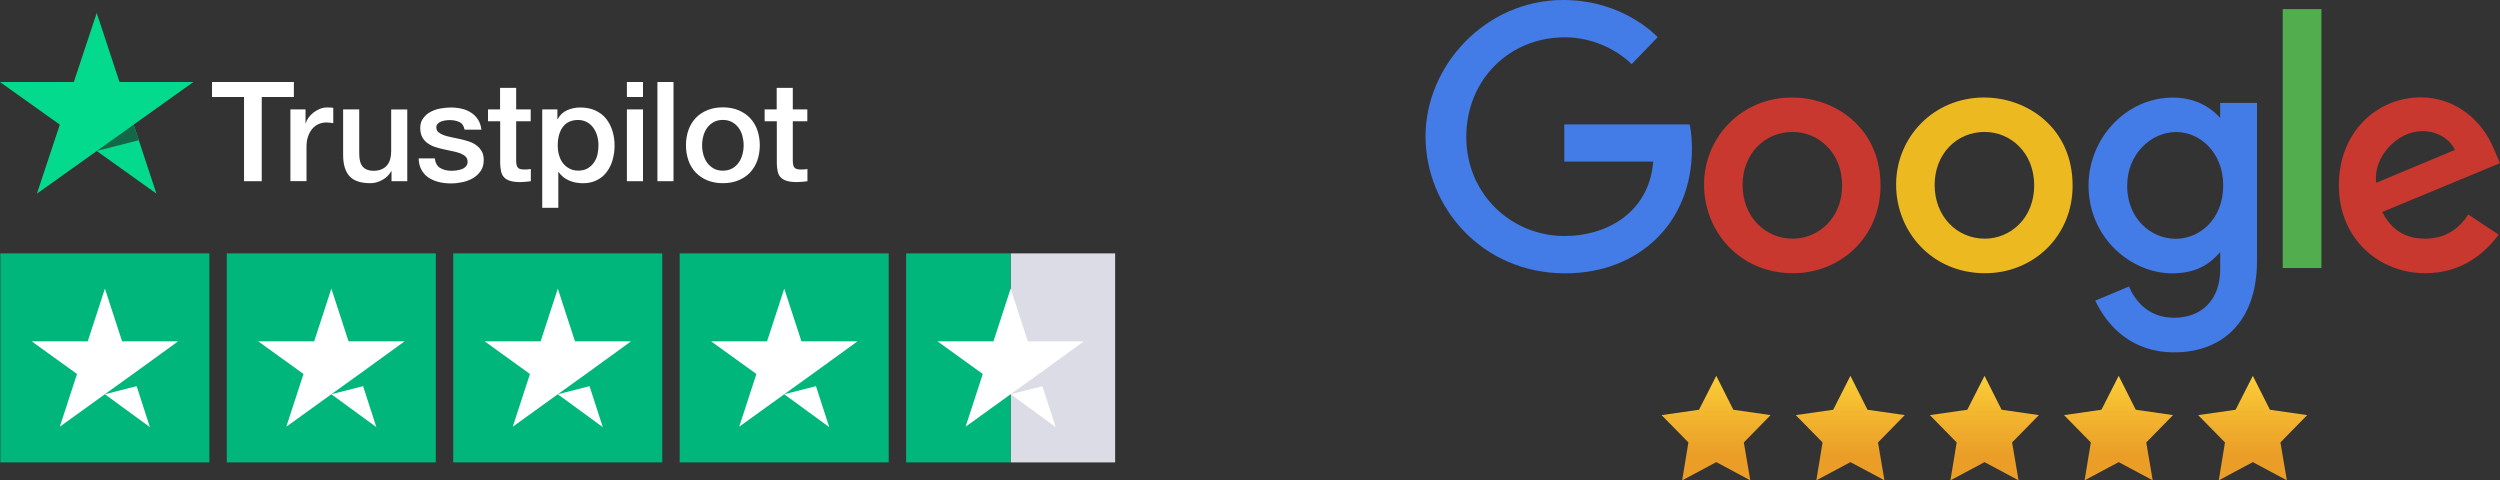 <?xml version="1.0" encoding="UTF-8"?>
<svg id="Lager_2" data-name="Lager 2" xmlns="http://www.w3.org/2000/svg" xmlns:xlink="http://www.w3.org/1999/xlink" viewBox="0 0 433.44 83.28">
  <rect x="0" y="0" width="433.44" height="83.28" fill="#333333" stroke="none"/>
  <defs>
    <style>
      .cls-1 {
        fill: #edb920;
      }

      .cls-2 {
        fill: #04da8d;
      }

      .cls-3 {
        fill: url(#Namnlös_övertoning_5);
      }

      .cls-3, .cls-4, .cls-5, .cls-6, .cls-7 {
        fill-rule: evenodd;
      }

      .cls-8 {
        fill: #51ad4e;
      }

      .cls-9 {
        fill: #dcdce6;
      }

      .cls-4 {
        fill: url(#Namnlös_övertoning_5-3);
      }

      .cls-5 {
        fill: url(#Namnlös_övertoning_5-2);
      }

      .cls-6 {
        fill: url(#Namnlös_övertoning_5-5);
      }

      .cls-7 {
        fill: url(#Namnlös_övertoning_5-4);
      }

      .cls-10 {
        fill: #fff;
      }

      .cls-11 {
        fill: #437be7;
      }

      .cls-12 {
        fill: #c8382f;
      }

      .cls-13 {
        fill: #126849;
      }

      .cls-14 {
        fill: #00b67a;
      }
    </style>
    <linearGradient id="Namnlös_övertoning_5" data-name="Namnlös övertoning 5" x1="297.53" y1="595.15" x2="297.53" y2="581.69" gradientTransform="translate(0 660.56) scale(1 -1)" gradientUnits="userSpaceOnUse">
      <stop offset="0" stop-color="#facd37"/>
      <stop offset=".47" stop-color="#f3b62f"/>
      <stop offset="1" stop-color="#ea9e27"/>
    </linearGradient>
    <linearGradient id="Namnlös_övertoning_5-2" data-name="Namnlös övertoning 5" x1="320.78" y1="595.15" x2="320.78" y2="581.69" xlink:href="#Namnlös_övertoning_5"/>
    <linearGradient id="Namnlös_övertoning_5-3" data-name="Namnlös övertoning 5" x1="344.04" y1="595.15" x2="344.04" y2="581.69" xlink:href="#Namnlös_övertoning_5"/>
    <linearGradient id="Namnlös_övertoning_5-4" data-name="Namnlös övertoning 5" x1="367.3" y1="595.15" x2="367.3" y2="581.69" xlink:href="#Namnlös_övertoning_5"/>
    <linearGradient id="Namnlös_övertoning_5-5" data-name="Namnlös övertoning 5" x1="390.56" y1="595.15" x2="390.56" y2="581.69" xlink:href="#Namnlös_övertoning_5"/>
  </defs>
  <g id="Lager_1-2" data-name="Lager 1">
    <g>
      <g>
        <g id="Trustpilot_ratings_4halfstar-RGB" data-name="Trustpilot ratings 4halfstar-RGB">
          <g>
            <rect id="Rectangle-path" class="cls-14" x=".06" y="43.93" width="36.24" height="36.24"/>
            <rect class="cls-14" x="39.32" y="43.93" width="36.24" height="36.24"/>
            <rect class="cls-14" x="78.58" y="43.93" width="36.24" height="36.24"/>
            <rect class="cls-14" x="117.84" y="43.93" width="36.24" height="36.24"/>
            <g id="Half">
              <rect class="cls-9" x="175.22" y="43.93" width="18.12" height="36.24"/>
              <rect class="cls-14" x="157.1" y="43.93" width="18.12" height="36.24"/>
            </g>
            <path id="Shape" class="cls-10" d="M18.18,68.35l5.51-1.4,2.3,7.1-7.81-5.7ZM30.87,59.18h-9.7l-2.98-9.14-2.98,9.14H5.5l7.85,5.66-2.98,9.14,7.85-5.66,4.83-3.47,7.81-5.66h0Z"/>
            <path class="cls-10" d="M57.44,68.35l5.51-1.4,2.3,7.1-7.81-5.7ZM70.13,59.18h-9.7l-2.98-9.14-2.98,9.14h-9.7l7.85,5.66-2.98,9.14,7.85-5.66,4.83-3.47,7.81-5.66h0Z"/>
            <path class="cls-10" d="M96.7,68.35l5.51-1.4,2.3,7.1-7.81-5.7ZM109.39,59.18h-9.7l-2.98-9.14-2.98,9.14h-9.7l7.85,5.66-2.98,9.14,7.85-5.66,4.83-3.47,7.81-5.66h0Z"/>
            <path class="cls-10" d="M135.96,68.35l5.51-1.4,2.3,7.1-7.81-5.7ZM148.65,59.18h-9.7l-2.98-9.14-2.98,9.14h-9.7l7.85,5.66-2.98,9.14,7.85-5.66,4.83-3.47,7.81-5.66h0Z"/>
            <path class="cls-10" d="M175.22,68.35l5.51-1.4,2.3,7.1-7.81-5.7ZM187.9,59.18h-9.7l-2.98-9.14-2.98,9.14h-9.7l7.85,5.66-2.98,9.14,7.85-5.66,4.83-3.47,7.81-5.66h0Z"/>
          </g>
        </g>
        <path class="cls-10" d="M36.78,14.22h14.17v2.6h-5.57v14.6h-3.07v-14.6h-5.55v-2.6h.01ZM50.35,18.97h2.62v2.4h.05c.09-.34.25-.67.48-.98.5-.68,1.18-1.2,1.97-1.52.4-.16.82-.24,1.25-.24.32,0,.56.01.68.02.12.01.25.04.38.05v2.65c-.2-.04-.4-.06-.6-.08-.2-.02-.4-.04-.61-.04-.47,0-.91.1-1.33.28-.42.18-.78.46-1.09.81-.33.39-.58.85-.74,1.33-.19.53-.27,1.14-.27,1.83v5.92h-2.79v-12.44h.01ZM70.62,31.42h-2.74v-1.74h-.05c-.35.63-.85,1.13-1.53,1.51-.68.38-1.37.57-2.08.57-1.67,0-2.88-.4-3.62-1.21-.74-.81-1.11-2.04-1.11-3.68v-7.9h2.79v7.64c0,1.09.21,1.87.64,2.32.42.45,1.03.68,1.79.68.59,0,1.07-.08,1.47-.27.4-.18.72-.41.95-.72.25-.29.42-.66.53-1.07.11-.41.16-.86.16-1.35v-7.22h2.79v12.44h0ZM75.38,27.43c.09.8.39,1.36.93,1.69.54.32,1.19.49,1.94.49.26,0,.56-.02.89-.06.33-.04.65-.12.94-.23.3-.11.53-.28.73-.5.19-.22.27-.5.26-.85,0-.33-.15-.64-.39-.86-.25-.23-.56-.4-.94-.55-.43-.15-.87-.27-1.31-.35-.49-.1-.99-.21-1.49-.32-.51-.11-1.01-.25-1.51-.41-.46-.15-.9-.37-1.3-.66-.39-.27-.7-.63-.92-1.04-.23-.42-.35-.95-.35-1.58,0-.68.17-1.24.51-1.7.34-.46.77-.84,1.27-1.1.54-.28,1.12-.49,1.72-.59.63-.11,1.24-.17,1.8-.17.65,0,1.29.07,1.88.21.58.12,1.12.35,1.62.67.48.3.88.7,1.2,1.19.32.49.52,1.08.61,1.77h-2.92c-.14-.66-.43-1.1-.91-1.32-.48-.23-1.04-.34-1.66-.34-.2,0-.43.01-.7.05-.26.03-.52.1-.77.18-.23.08-.43.22-.61.39-.17.18-.26.42-.25.67,0,.34.12.61.36.81s.54.38.93.52c.38.13.82.25,1.31.35.49.1,1,.21,1.52.32.51.11,1,.25,1.5.41.49.16.93.38,1.31.66.38.28.69.62.93,1.03.24.41.36.93.36,1.54,0,.74-.17,1.36-.52,1.88-.35.51-.79.93-1.33,1.25-.57.33-1.19.57-1.83.7-.65.14-1.32.22-1.99.22-.75,0-1.5-.08-2.22-.27-.68-.18-1.27-.45-1.77-.8-.49-.35-.89-.82-1.17-1.35-.28-.53-.43-1.18-.46-1.92h2.82v-.02ZM84.59,18.97h2.11v-3.74h2.79v3.74h2.52v2.05h-2.52v6.65c0,.29.01.53.04.75.02.21.09.39.17.53.09.15.24.27.41.33.19.07.42.11.74.11.2,0,.39,0,.59-.01.2-.01.39-.04.59-.08v2.12c-.31.04-.62.06-.9.1-.3.03-.6.05-.9.05-.74,0-1.33-.07-1.78-.21-.44-.13-.8-.34-1.05-.61-.26-.27-.42-.59-.52-1-.1-.45-.15-.91-.16-1.37v-7.35h-2.11v-2.08h-.03ZM94,18.97h2.64v1.69h.05c.39-.73.94-1.24,1.64-1.55.72-.32,1.5-.48,2.29-.47,1,0,1.86.17,2.61.52.74.34,1.36.81,1.85,1.42.49.61.85,1.31,1.1,2.11.25.83.38,1.7.37,2.57,0,.84-.11,1.65-.33,2.43-.2.75-.54,1.46-1,2.09-.45.61-1.03,1.1-1.71,1.44-.69.36-1.5.55-2.43.55-.41,0-.82-.04-1.22-.11-.4-.07-.8-.19-1.17-.35-.37-.16-.72-.36-1.04-.62-.31-.25-.58-.54-.8-.87h-.05v6.21h-2.79v-17.06h0ZM103.76,25.21c0-.55-.07-1.1-.22-1.64-.14-.51-.36-.98-.67-1.41-.29-.41-.66-.74-1.1-.98-.47-.25-.99-.38-1.52-.38-1.17,0-2.06.4-2.66,1.2-.59.8-.89,1.87-.89,3.2,0,.63.07,1.21.24,1.75.16.53.38,1,.7,1.38.31.39.68.69,1.11.91.43.23.94.34,1.51.34.64,0,1.17-.13,1.62-.39.43-.25.8-.59,1.09-1,.28-.41.5-.88.62-1.4.11-.53.17-1.06.17-1.6ZM108.69,14.22h2.79v2.6h-2.79v-2.6ZM108.69,18.97h2.79v12.45h-2.79v-12.45h0ZM113.98,14.22h2.79v17.2h-2.79V14.22ZM125.33,31.76c-1.01,0-1.92-.17-2.71-.5-.76-.31-1.44-.77-2.01-1.36-.56-.6-.98-1.31-1.25-2.08-.29-.85-.44-1.75-.43-2.65,0-.95.15-1.82.43-2.62.27-.77.69-1.48,1.25-2.08.54-.58,1.22-1.03,2.01-1.36.79-.33,1.69-.5,2.71-.5s1.92.17,2.71.5c.79.33,1.46.79,2.01,1.36.56.6.98,1.3,1.25,2.08.28.8.43,1.67.43,2.62s-.15,1.84-.43,2.65c-.27.77-.69,1.48-1.25,2.08-.54.58-1.22,1.03-2.01,1.36-.79.33-1.69.5-2.71.5ZM125.33,29.59c.62,0,1.16-.13,1.62-.39.45-.25.83-.59,1.12-1.01.3-.41.51-.89.65-1.41.14-.52.21-1.06.21-1.6s-.07-1.06-.21-1.59c-.13-.51-.35-.98-.65-1.41-.3-.41-.68-.75-1.12-1-.46-.25-1-.39-1.62-.39s-1.16.13-1.62.39c-.44.25-.83.59-1.12,1-.3.43-.52.9-.65,1.41-.14.52-.21,1.05-.21,1.59,0,.55.07,1.08.21,1.6s.36,1,.65,1.41c.3.41.67.75,1.12,1.01.46.27,1,.39,1.62.39ZM132.55,18.97h2.11v-3.74h2.79v3.74h2.52v2.05h-2.52v6.65c0,.29.01.53.04.75.02.21.09.39.17.53.09.15.24.27.41.33.19.07.42.11.74.11.2,0,.4,0,.59-.01.2-.01.4-.04.59-.08v2.12c-.31.04-.62.06-.9.1-.3.03-.6.05-.9.05-.74,0-1.34-.07-1.78-.21-.44-.13-.8-.34-1.05-.61-.26-.27-.42-.59-.52-1-.1-.45-.15-.91-.16-1.37v-7.35h-2.11v-2.08h-.03Z"/>
        <path class="cls-2" d="M33.52,14.22h-12.8l-3.95-11.97-3.97,11.97H0s10.37,7.39,10.37,7.39l-3.97,11.96,10.37-7.39,10.35,7.39-3.95-11.96,10.35-7.39Z"/>
        <path class="cls-13" d="M24.06,24.32l-.89-2.71-6.4,4.56s7.29-1.86,7.29-1.86Z"/>
      </g>
      <g>
        <path class="cls-11" d="M292.95,21.57h-21.74v6.45h15.42c-.76,9.05-8.29,12.9-15.39,12.9-9.09,0-17.02-7.15-17.02-17.17s7.56-17.28,17.04-17.28c7.31,0,11.62,4.66,11.62,4.66l4.52-4.68s-5.8-6.45-16.37-6.45c-13.46,0-23.88,11.36-23.88,23.64s9.8,23.75,24.22,23.75c12.69,0,21.97-8.69,21.97-21.54,0-2.71-.39-4.28-.39-4.28h0Z"/>
        <path class="cls-12" d="M310.75,16.9c-8.92,0-15.31,6.97-15.31,15.11s6.2,15.36,15.42,15.36c8.34,0,15.18-6.38,15.18-15.18,0-10.09-7.95-15.28-15.28-15.28h0ZM310.84,22.88c4.39,0,8.54,3.55,8.54,9.26s-4.14,9.24-8.56,9.24c-4.86,0-8.7-3.89-8.7-9.29s3.79-9.22,8.72-9.22h0Z"/>
        <path class="cls-1" d="M344.05,16.9c-8.92,0-15.31,6.97-15.31,15.11s6.2,15.36,15.42,15.36c8.34,0,15.18-6.38,15.18-15.18,0-10.09-7.95-15.28-15.28-15.28h0ZM344.14,22.88c4.39,0,8.54,3.55,8.54,9.26s-4.14,9.24-8.56,9.24c-4.86,0-8.7-3.89-8.7-9.29s3.79-9.22,8.72-9.22h0Z"/>
        <path class="cls-11" d="M376.72,16.92c-8.19,0-14.62,7.17-14.62,15.22,0,9.17,7.46,15.25,14.48,15.25,4.34,0,6.65-1.72,8.35-3.7v3c0,5.26-3.19,8.4-8.01,8.4s-6.99-3.46-7.8-5.42l-5.85,2.45c2.08,4.39,6.26,8.97,13.7,8.97,8.14,0,14.34-5.13,14.34-15.88v-27.37h-6.39v2.58c-1.96-2.12-4.65-3.5-8.21-3.5h0ZM377.31,22.89c4.01,0,8.14,3.43,8.14,9.28s-4.11,9.23-8.22,9.23c-4.36,0-8.43-3.54-8.43-9.17s4.22-9.34,8.51-9.34h0Z"/>
        <path class="cls-12" d="M419.71,16.88c-7.72,0-14.21,6.14-14.21,15.21,0,9.59,7.23,15.28,14.95,15.28,6.44,0,10.4-3.53,12.76-6.68l-5.27-3.5c-1.37,2.12-3.65,4.19-7.46,4.19-4.28,0-6.25-2.34-7.47-4.62l20.42-8.47-1.06-2.48c-1.97-4.86-6.58-8.93-12.67-8.93h0ZM419.98,22.74c2.78,0,4.79,1.48,5.64,3.25l-13.64,5.7c-.59-4.41,3.59-8.95,8-8.95h0Z"/>
        <path class="cls-8" d="M395.77,46.47h6.71V1.58h-6.71v44.9Z"/>
        <path class="cls-3" d="M303.46,83.28l-1.12-6.57,4.64-4.74-6.46-.93-2.96-5.88-2.99,5.88-6.49.93,4.65,4.74-1.08,6.57,5.91-3.16,5.91,3.16Z"/>
        <path class="cls-5" d="M326.72,83.28l-1.12-6.57,4.64-4.74-6.46-.93-2.96-5.88-2.99,5.88-6.49.93,4.65,4.74-1.08,6.57,5.91-3.16,5.91,3.16Z"/>
        <path class="cls-4" d="M349.97,83.28l-1.12-6.57,4.64-4.74-6.46-.93-2.96-5.88-2.99,5.88-6.49.93,4.65,4.74-1.08,6.57,5.91-3.16,5.91,3.16Z"/>
        <path class="cls-7" d="M373.23,83.28l-1.12-6.57,4.64-4.74-6.46-.93-2.96-5.88-2.99,5.88-6.49.93,4.65,4.74-1.08,6.57,5.91-3.16,5.91,3.16Z"/>
        <path class="cls-6" d="M396.49,83.28l-1.12-6.57,4.64-4.74-6.46-.93-2.96-5.88-2.99,5.88-6.49.93,4.65,4.74-1.08,6.57,5.91-3.16,5.91,3.16Z"/>
      </g>
    </g>
  </g>
</svg>